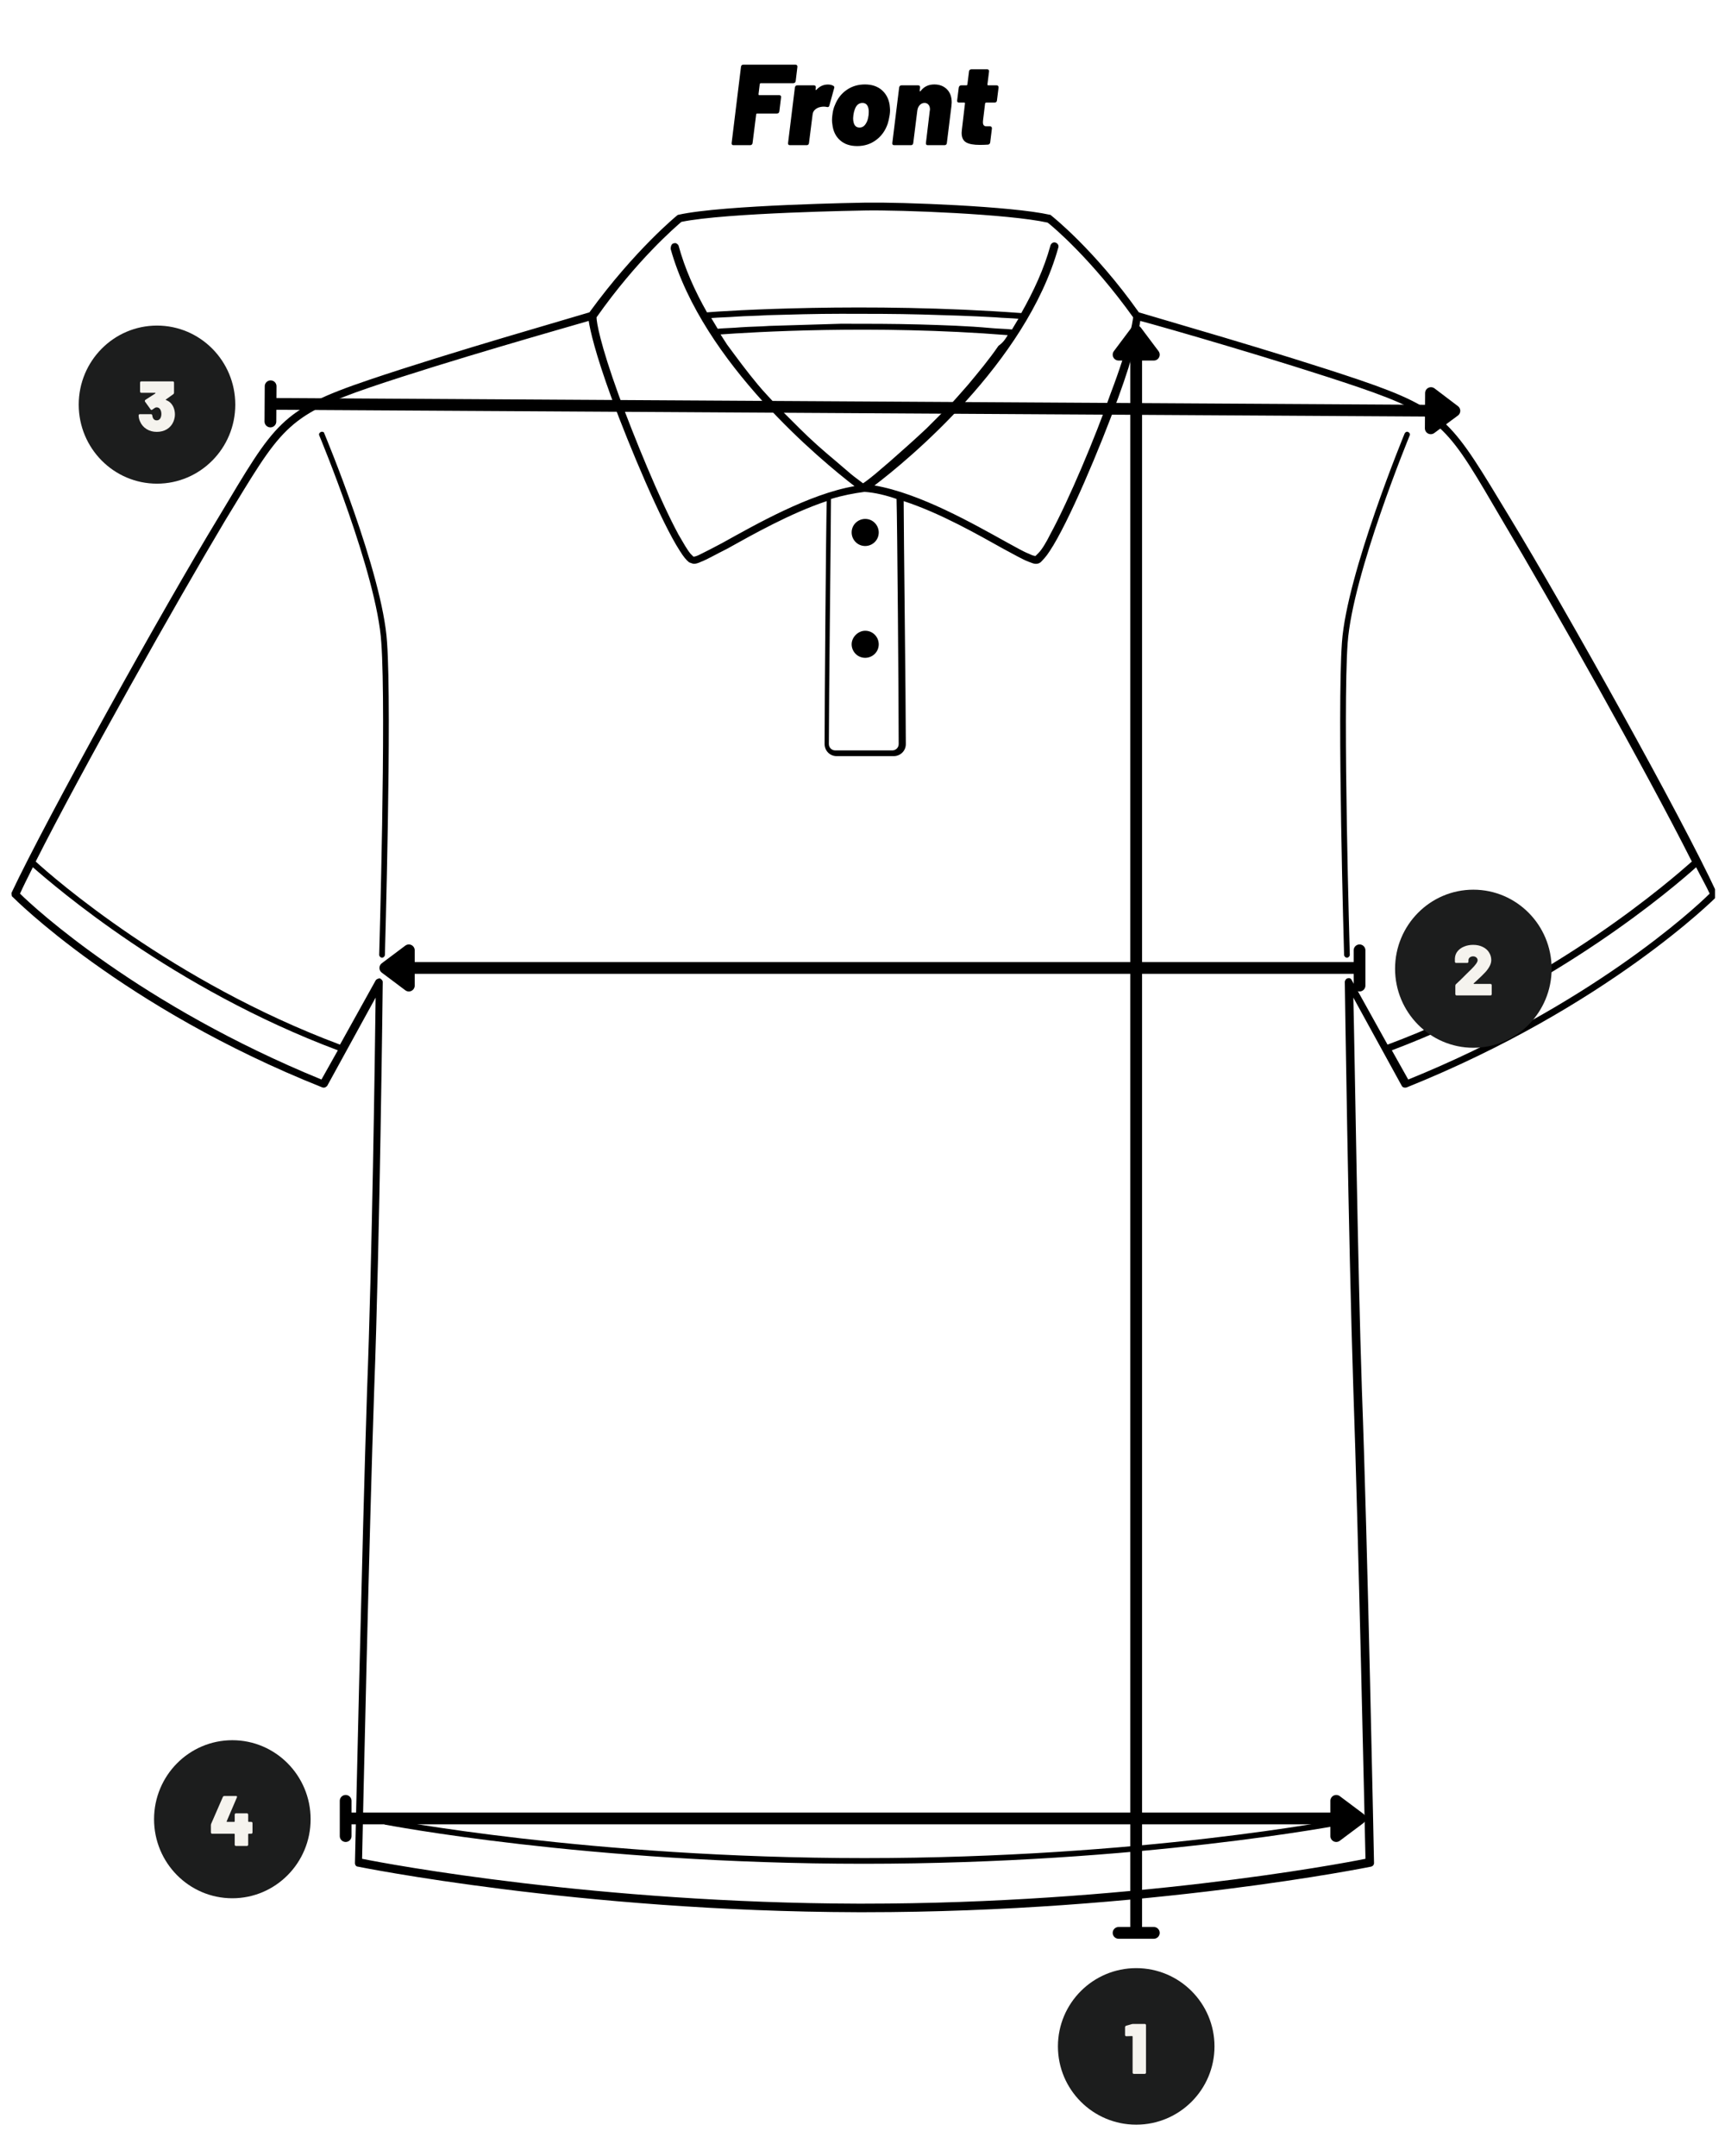 <svg xmlns="http://www.w3.org/2000/svg" xmlns:xlink="http://www.w3.org/1999/xlink" width="400" zoomAndPan="magnify" viewBox="0 0 300 375" height="500" preserveAspectRatio="xMidYMid meet" version="1.0"><defs><g/><clipPath id="20b78d09de"><path d="M 1 0.25 L 297.262 0.25 L 297.262 297 L 1 297 Z M 1 0.25 " clip-rule="nonzero"/></clipPath><clipPath id="eb42a94a45"><path d="M 0.934 0.25 L 297.262 0.25 L 297.262 297.598 L 0.934 297.598 Z M 0.934 0.25 " clip-rule="nonzero"/></clipPath><clipPath id="fcf74a54c4"><path d="M 182.988 307.324 L 210.215 307.324 L 210.215 334.551 L 182.988 334.551 Z M 182.988 307.324 " clip-rule="nonzero"/></clipPath><clipPath id="a677c4aac2"><path d="M 196.602 307.324 C 189.082 307.324 182.988 313.418 182.988 320.938 C 182.988 328.457 189.082 334.551 196.602 334.551 C 204.117 334.551 210.215 328.457 210.215 320.938 C 210.215 313.418 204.117 307.324 196.602 307.324 Z M 196.602 307.324 " clip-rule="nonzero"/></clipPath><clipPath id="482c44ddd0"><path d="M 0.988 0.324 L 28.215 0.324 L 28.215 27.551 L 0.988 27.551 Z M 0.988 0.324 " clip-rule="nonzero"/></clipPath><clipPath id="73c300bc0f"><path d="M 14.602 0.324 C 7.082 0.324 0.988 6.418 0.988 13.938 C 0.988 21.457 7.082 27.551 14.602 27.551 C 22.117 27.551 28.215 21.457 28.215 13.938 C 28.215 6.418 22.117 0.324 14.602 0.324 Z M 14.602 0.324 " clip-rule="nonzero"/></clipPath><clipPath id="d4d4d2cc30"><rect x="0" width="29" y="0" height="28"/></clipPath><clipPath id="b894c425ee"><path d="M 12.691 21.629 L 39.918 21.629 L 39.918 49.176 L 12.691 49.176 Z M 12.691 21.629 " clip-rule="nonzero"/></clipPath><clipPath id="f38d446b20"><path d="M 26.305 21.629 C 18.785 21.629 12.691 27.785 12.691 35.379 C 12.691 42.969 18.785 49.125 26.305 49.125 C 33.82 49.125 39.918 42.969 39.918 35.379 C 39.918 27.785 33.82 21.629 26.305 21.629 Z M 26.305 21.629 " clip-rule="nonzero"/></clipPath><clipPath id="050ceeec8d"><path d="M 0.691 0.629 L 27.918 0.629 L 27.918 28.176 L 0.691 28.176 Z M 0.691 0.629 " clip-rule="nonzero"/></clipPath><clipPath id="8e31c98cdd"><path d="M 14.305 0.629 C 6.785 0.629 0.691 6.785 0.691 14.379 C 0.691 21.969 6.785 28.125 14.305 28.125 C 21.82 28.125 27.918 21.969 27.918 14.379 C 27.918 6.785 21.82 0.629 14.305 0.629 Z M 14.305 0.629 " clip-rule="nonzero"/></clipPath><clipPath id="86498be93f"><rect x="0" width="28" y="0" height="29"/></clipPath><clipPath id="3af0dee90c"><path d="M 241.621 119.746 L 268.848 119.746 L 268.848 147.293 L 241.621 147.293 Z M 241.621 119.746 " clip-rule="nonzero"/></clipPath><clipPath id="298a55313b"><path d="M 255.234 119.746 C 247.719 119.746 241.621 125.902 241.621 133.492 C 241.621 141.086 247.719 147.242 255.234 147.242 C 262.754 147.242 268.848 141.086 268.848 133.492 C 268.848 125.902 262.754 119.746 255.234 119.746 Z M 255.234 119.746 " clip-rule="nonzero"/></clipPath><clipPath id="69f4126b6a"><path d="M 0.621 0.746 L 27.848 0.746 L 27.848 28.293 L 0.621 28.293 Z M 0.621 0.746 " clip-rule="nonzero"/></clipPath><clipPath id="ec55f6ec44"><path d="M 14.234 0.746 C 6.719 0.746 0.621 6.902 0.621 14.492 C 0.621 22.086 6.719 28.242 14.234 28.242 C 21.754 28.242 27.848 22.086 27.848 14.492 C 27.848 6.902 21.754 0.746 14.234 0.746 Z M 14.234 0.746 " clip-rule="nonzero"/></clipPath><clipPath id="c0716a6415"><rect x="0" width="28" y="0" height="29"/></clipPath><clipPath id="e747b2a60a"><path d="M 25.793 267.68 L 53.02 267.68 L 53.02 295.223 L 25.793 295.223 Z M 25.793 267.68 " clip-rule="nonzero"/></clipPath><clipPath id="18b39e2503"><path d="M 39.406 267.68 C 31.887 267.68 25.793 273.832 25.793 281.426 C 25.793 289.02 31.887 295.172 39.406 295.172 C 46.926 295.172 53.02 289.02 53.02 281.426 C 53.02 273.832 46.926 267.68 39.406 267.68 Z M 39.406 267.68 " clip-rule="nonzero"/></clipPath><clipPath id="c3a90cbae9"><path d="M 0.793 0.68 L 28.02 0.68 L 28.02 28.223 L 0.793 28.223 Z M 0.793 0.68 " clip-rule="nonzero"/></clipPath><clipPath id="8717cf2c8b"><path d="M 14.406 0.68 C 6.887 0.68 0.793 6.832 0.793 14.426 C 0.793 22.02 6.887 28.172 14.406 28.172 C 21.926 28.172 28.02 22.02 28.02 14.426 C 28.02 6.832 21.926 0.68 14.406 0.68 Z M 14.406 0.68 " clip-rule="nonzero"/></clipPath><clipPath id="10353de963"><rect x="0" width="29" y="0" height="29"/></clipPath><clipPath id="040d60780d"><rect x="0" width="298" y="0" height="335"/></clipPath></defs><rect x="-30" width="360" fill="#ffffff" y="-37.5" height="450" fill-opacity="1"/><rect x="-30" width="360" fill="#ffffff" y="-37.5" height="450" fill-opacity="1"/><g transform="matrix(1, 0, 0, 1, 1, 35)"><g clip-path="url(#040d60780d)"><g clip-path="url(#20b78d09de)"><path fill="#ffffff" d="M 148.23 296.98 C 99.648 296.855 61.352 289.051 61.352 289.051 C 61.352 289.051 62.469 233.172 63.457 206.906 C 64.324 180.641 64.945 136.039 64.945 136.039 L 55.156 153.758 C 20.578 139.879 1.613 120.801 1.613 120.801 C 7.688 107.668 27.891 71.613 37.555 55.383 C 47.348 39.152 48.09 37.047 63.211 31.969 C 78.332 26.887 101.879 20.195 101.879 20.195 C 109.809 8.922 117.246 2.977 117.246 2.977 C 124.805 1.363 149.469 0.871 149.469 0.871 C 155.789 0.746 175 1.488 181.57 2.977 C 181.57 2.977 188.883 8.922 196.812 19.949 C 196.812 19.949 220.359 26.641 235.48 31.719 C 250.602 36.801 251.469 39.027 261.137 55.137 C 270.926 71.367 291.004 107.418 297.078 120.551 C 297.078 120.551 278.238 139.633 243.535 153.508 L 233.746 135.793 C 233.746 135.793 234.242 180.395 235.234 206.66 C 236.223 232.926 237.34 288.801 237.34 288.801 C 237.34 288.801 198.426 296.73 149.344 296.73 Z M 148.23 296.98 " fill-opacity="1" fill-rule="evenodd"/></g><g clip-path="url(#eb42a94a45)"><path fill="#000000" d="M 148.23 297.598 L 149.344 297.598 C 198.547 297.598 237.465 289.668 237.465 289.668 C 237.836 289.543 237.961 289.297 237.961 289.051 C 237.961 289.051 236.844 233.172 235.852 206.781 C 235.109 184.359 234.613 148.551 234.363 138.516 C 234.363 138.516 242.793 153.879 242.793 153.879 C 242.918 154.129 243.289 154.25 243.66 154.129 C 278.484 140.129 297.449 121.047 297.449 121.047 C 297.695 120.801 297.695 120.551 297.57 120.305 C 291.5 107.172 271.297 70.992 261.508 54.887 C 251.594 38.535 250.727 36.305 235.48 31.102 C 221.227 26.27 199.414 20.074 197.062 19.328 C 189.254 8.305 181.816 2.48 181.816 2.48 C 181.691 2.355 181.691 2.355 181.57 2.355 C 175 0.871 155.789 0.125 149.344 0.25 C 149.344 0.25 124.684 0.621 117 2.355 C 116.875 2.355 116.75 2.48 116.75 2.48 C 116.75 2.48 109.438 8.426 101.508 19.328 C 99.152 20.074 77.34 26.27 63.086 31.102 C 47.719 36.305 46.852 38.535 37.059 54.887 C 27.27 70.992 7.191 107.172 0.996 120.305 C 0.996 120.551 0.996 120.922 1.242 121.047 C 1.242 121.047 20.207 140.25 55.031 154.129 C 55.402 154.25 55.652 154.129 55.898 153.879 L 64.324 138.516 C 64.203 148.551 63.707 184.234 62.84 206.781 C 61.973 233.047 60.73 289.051 60.73 289.051 C 60.73 289.422 60.98 289.668 61.227 289.668 C 61.227 289.668 99.648 297.473 148.23 297.598 Z M 101.383 20.816 C 97.168 22.055 76.969 27.754 63.457 32.34 C 48.586 37.418 47.844 39.648 38.176 55.508 C 29.75 69.633 13.266 98.871 5.207 114.852 C 8.309 117.703 29.004 135.793 58.129 146.695 L 64.324 135.543 C 64.449 135.297 64.82 135.172 65.07 135.172 C 65.316 135.297 65.566 135.543 65.566 135.793 C 65.566 135.793 65.07 180.395 64.078 206.66 C 63.211 231.438 62.094 282.359 61.973 288.305 C 66.805 289.297 102.992 295.988 148.105 296.109 L 149.223 296.109 C 194.828 296.109 231.637 289.297 236.473 288.305 C 236.348 282.359 235.234 231.438 234.363 206.66 C 233.496 180.395 232.879 135.793 232.879 135.793 C 232.879 135.543 233.125 135.172 233.375 135.172 C 233.621 135.047 233.992 135.172 234.117 135.543 L 240.312 146.695 C 269.562 135.793 290.137 117.578 293.234 114.852 C 285.18 98.871 268.695 69.633 260.27 55.508 C 250.973 39.648 250.105 37.418 235.234 32.34 C 221.723 27.754 201.523 21.93 197.309 20.816 C 197.062 22.426 196.316 26.391 193.465 34.195 C 190.367 42.746 184.793 56.004 181.57 60.836 C 180.949 61.824 180.328 62.445 179.957 62.816 C 179.586 63.066 179.34 63.066 179.09 63.066 C 178.844 63.066 178.469 62.941 177.852 62.691 C 176.859 62.32 175.371 61.453 173.512 60.465 C 169.051 57.984 162.605 54.27 156.16 52.16 C 156.16 57.117 156.535 87.102 156.535 94.41 C 156.535 95.648 155.543 96.516 154.426 96.516 C 152.445 96.516 149.469 96.516 149.469 96.516 L 144.512 96.516 C 143.273 96.516 142.406 95.523 142.406 94.41 C 142.406 87.102 142.652 57.117 142.777 52.16 C 136.457 54.27 129.887 57.984 125.426 60.465 C 123.441 61.453 121.957 62.32 120.965 62.691 C 120.469 62.941 119.973 63.066 119.727 63.066 C 119.477 63.066 119.23 62.941 118.859 62.816 C 118.363 62.445 117.867 61.824 117.246 60.836 C 114.023 55.879 108.445 42.621 105.348 34.195 C 102.5 26.391 101.629 22.426 101.383 20.816 Z M 149.344 288.184 C 101.383 288.184 66.184 281.367 66.184 281.367 C 65.938 281.367 65.688 281.492 65.566 281.738 C 65.566 281.988 65.688 282.234 65.938 282.359 C 65.938 282.359 101.137 289.172 149.223 289.172 C 197.309 289.172 232.508 282.359 232.508 282.359 C 232.754 282.359 233.004 281.988 232.879 281.738 C 232.879 281.492 232.508 281.242 232.258 281.367 C 232.508 281.367 197.434 288.184 149.344 288.184 Z M 293.977 115.844 C 290.262 119.188 269.688 136.906 241.059 147.684 L 243.91 152.766 C 275.387 140.004 293.73 123.031 296.332 120.43 C 295.715 119.066 294.844 117.578 293.977 115.844 Z M 4.715 115.844 C 3.844 117.578 3.102 119.066 2.48 120.43 C 5.086 123.031 23.426 139.879 54.906 152.766 L 57.758 147.684 C 29.004 136.906 8.555 119.188 4.715 115.844 Z M 54.535 40.762 C 54.535 40.762 64.574 64.801 65.316 76.816 C 66.184 88.836 64.945 131.082 64.945 131.082 C 64.945 131.332 65.195 131.578 65.441 131.578 C 65.688 131.578 65.938 131.332 65.938 131.082 C 65.938 131.082 67.176 88.711 66.309 76.691 C 65.566 64.676 55.402 40.391 55.402 40.391 C 55.402 40.145 55.031 40.02 54.781 40.145 C 54.535 40.27 54.41 40.516 54.535 40.762 Z M 243.289 40.391 C 243.289 40.391 233.25 64.676 232.383 76.691 C 231.516 88.711 232.754 131.082 232.754 131.082 C 232.754 131.332 233.004 131.578 233.25 131.578 C 233.496 131.578 233.746 131.332 233.746 131.082 C 233.746 131.082 232.508 88.836 233.375 76.816 C 234.242 64.801 244.156 40.762 244.156 40.762 C 244.281 40.516 244.156 40.27 243.91 40.145 C 243.66 40.02 243.414 40.145 243.289 40.391 Z M 149.344 50.551 C 147.488 50.801 145.504 51.172 143.52 51.789 C 143.52 55.633 143.148 86.852 143.148 94.41 C 143.148 95.031 143.645 95.523 144.266 95.523 L 154.18 95.523 C 154.797 95.523 155.293 95.031 155.293 94.41 C 155.293 86.852 155.047 55.633 154.922 51.789 C 153.188 51.172 151.203 50.676 149.344 50.551 Z M 149.469 74.711 C 150.832 74.711 151.824 75.824 151.824 77.066 C 151.824 78.43 150.707 79.418 149.469 79.418 C 148.105 79.418 147.113 78.305 147.113 77.066 C 147.113 75.824 148.23 74.711 149.469 74.711 Z M 196.07 20.195 C 188.883 10.16 182.188 4.461 181.195 3.719 C 174.504 2.23 155.668 1.488 149.344 1.613 C 149.344 1.613 125.18 1.984 117.496 3.594 C 116.504 4.461 109.809 10.16 102.746 20.195 C 102.746 21.062 103.367 24.781 106.59 33.703 C 109.316 41.137 113.777 52.039 117 57.984 C 117.867 59.473 118.484 60.586 119.105 61.332 C 119.23 61.453 119.352 61.578 119.477 61.703 C 119.477 61.703 119.602 61.824 119.602 61.824 C 119.848 61.824 120.223 61.703 120.715 61.453 C 121.707 60.957 122.949 60.34 124.559 59.473 C 130.383 56.25 139.68 50.922 147.609 49.559 C 142.156 45.348 121.211 28.25 115.637 8.305 C 115.637 7.684 115.883 7.312 116.254 7.312 C 116.504 7.188 116.875 7.438 117 7.684 C 118.113 11.773 119.848 15.613 121.957 19.328 C 124.684 19.082 149.719 17.473 176.613 19.453 C 178.719 15.738 180.578 11.773 181.691 7.684 C 181.816 7.312 182.188 7.062 182.559 7.188 C 182.934 7.312 183.18 7.684 183.055 8.055 C 177.48 28.125 156.656 45.223 151.082 49.438 C 159.012 50.801 168.309 56.125 174.133 59.348 C 175.742 60.215 176.984 60.957 177.977 61.332 C 178.469 61.578 178.844 61.703 179.09 61.703 C 179.09 61.703 179.215 61.578 179.215 61.578 C 179.34 61.453 179.461 61.332 179.586 61.207 C 180.207 60.586 180.949 59.348 181.691 57.859 C 184.914 51.914 189.5 41.012 192.102 33.578 C 195.449 24.781 195.945 21.062 196.07 20.195 Z M 149.469 55.258 C 150.832 55.258 151.824 56.375 151.824 57.613 C 151.824 58.977 150.707 59.969 149.469 59.969 C 148.105 59.969 147.113 58.852 147.113 57.613 C 147.113 56.25 148.23 55.258 149.469 55.258 Z M 174.258 23.293 C 150.957 21.438 129.391 22.801 124.312 23.172 C 124.684 23.789 125.055 24.285 125.426 24.906 C 127.16 27.258 128.895 29.613 130.754 31.844 C 131.871 33.207 133.109 34.445 134.348 35.809 C 135.59 37.047 136.828 38.285 138.066 39.523 C 140.051 41.508 142.156 43.367 144.387 45.223 C 145.254 45.969 146.125 46.711 146.992 47.453 C 147.734 48.074 148.477 48.57 149.098 49.066 C 149.84 48.57 150.586 47.949 151.203 47.453 C 152.07 46.711 152.941 45.969 153.809 45.223 C 155.914 43.367 158.02 41.508 160.129 39.523 C 161.367 38.285 162.605 37.047 163.848 35.809 C 165.086 34.57 166.199 33.207 167.316 31.969 C 169.176 29.738 171.035 27.508 172.645 25.152 C 173.512 24.535 173.887 23.914 174.258 23.293 C 174.258 23.418 174.258 23.293 174.258 23.293 Z M 176.117 20.445 C 174.754 20.32 173.512 20.32 172.148 20.195 C 167.938 19.949 163.723 19.824 159.383 19.703 C 154.676 19.578 149.965 19.578 145.254 19.578 C 140.918 19.578 136.582 19.703 132.367 19.824 C 130.633 19.949 128.773 19.949 127.039 20.074 C 125.551 20.195 124.188 20.195 122.699 20.32 C 123.07 20.941 123.441 21.559 123.816 22.18 C 125.18 22.055 126.418 22.055 127.781 21.93 C 129.516 21.809 131.129 21.809 132.863 21.684 C 136.953 21.559 141.164 21.438 145.254 21.312 C 149.84 21.312 154.426 21.312 159.012 21.438 C 163.102 21.559 167.191 21.684 171.281 22.055 C 172.523 22.18 173.762 22.18 175 22.305 C 175.371 21.684 175.742 21.062 176.117 20.445 Z M 176.117 20.445 " fill-opacity="1" fill-rule="evenodd"/></g><path stroke-linecap="butt" transform="matrix(0.511, 0.003, -0.003, 0.511, 45.031, 34.221)" fill="none" stroke-linejoin="miter" d="M 3.001 1.999 L 395.911 2.002 " stroke="#000000" stroke-width="4" stroke-opacity="1" stroke-miterlimit="4"/><path stroke-linecap="round" transform="matrix(0.511, 0.003, -0.003, 0.511, 45.031, 34.221)" fill="none" stroke-linejoin="round" d="M 2 -3.998 L 1.998 7.998 " stroke="#000000" stroke-width="4" stroke-opacity="1" stroke-miterlimit="4"/><path stroke-linecap="round" transform="matrix(0.511, 0.003, -0.003, 0.511, 45.031, 34.221)" fill-opacity="1" fill="#000000" fill-rule="nonzero" stroke-linejoin="round" d="M 396.914 -3.998 L 404.918 2.003 L 396.911 7.999 Z M 396.914 -3.998 " stroke="#000000" stroke-width="4" stroke-opacity="1" stroke-miterlimit="4"/><path stroke-linecap="butt" transform="matrix(0, -0.511, 0.511, 0, 195.578, 302.215)" fill="none" stroke-linejoin="miter" d="M 2.997 1.996 L 538.189 1.996 " stroke="#000000" stroke-width="4" stroke-opacity="1" stroke-miterlimit="4"/><path stroke-linecap="round" transform="matrix(0, -0.511, 0.511, 0, 195.578, 302.215)" fill="none" stroke-linejoin="round" d="M 2.003 -3.998 L 2.003 7.998 " stroke="#000000" stroke-width="4" stroke-opacity="1" stroke-miterlimit="4"/><path stroke-linecap="round" transform="matrix(0, -0.511, 0.511, 0, 195.578, 302.215)" fill-opacity="1" fill="#000000" fill-rule="nonzero" stroke-linejoin="round" d="M 539.191 -3.998 L 547.188 1.996 L 539.191 7.998 Z M 539.191 -3.998 " stroke="#000000" stroke-width="4" stroke-opacity="1" stroke-miterlimit="4"/><path stroke-linecap="butt" transform="matrix(-0.511, 0, 0, -0.511, 236.462, 134.381)" fill="none" stroke-linejoin="miter" d="M 3 1.999 L 324.563 1.999 " stroke="#000000" stroke-width="4" stroke-opacity="1" stroke-miterlimit="4"/><path stroke-linecap="round" transform="matrix(-0.511, 0, 0, -0.511, 236.462, 134.381)" fill="none" stroke-linejoin="round" d="M 1.998 -4.003 L 1.998 8.001 " stroke="#000000" stroke-width="4" stroke-opacity="1" stroke-miterlimit="4"/><path stroke-linecap="round" transform="matrix(-0.511, 0, 0, -0.511, 236.462, 134.381)" fill-opacity="1" fill="#000000" fill-rule="nonzero" stroke-linejoin="round" d="M 325.557 -4.003 L 333.562 1.999 L 325.557 8.001 Z M 325.557 -4.003 " stroke="#000000" stroke-width="4" stroke-opacity="1" stroke-miterlimit="4"/><path stroke-linecap="butt" transform="matrix(0.511, 0, 0, 0.511, 58.092, 280.269)" fill="none" stroke-linejoin="miter" d="M 3 2.003 L 338.135 2.003 " stroke="#000000" stroke-width="4" stroke-opacity="1" stroke-miterlimit="4"/><path stroke-linecap="round" transform="matrix(0.511, 0, 0, 0.511, 58.092, 280.269)" fill="none" stroke-linejoin="round" d="M 1.999 -3.998 L 1.999 7.998 " stroke="#000000" stroke-width="4" stroke-opacity="1" stroke-miterlimit="4"/><path stroke-linecap="round" transform="matrix(0.511, 0, 0, 0.511, 58.092, 280.269)" fill-opacity="1" fill="#000000" fill-rule="nonzero" stroke-linejoin="round" d="M 339.136 -3.998 L 347.142 2.003 L 339.136 7.998 Z M 339.136 -3.998 " stroke="#000000" stroke-width="4" stroke-opacity="1" stroke-miterlimit="4"/><g clip-path="url(#fcf74a54c4)"><g clip-path="url(#a677c4aac2)"><g transform="matrix(1, 0, 0, 1, 182, 307)"><g clip-path="url(#d4d4d2cc30)"><g clip-path="url(#482c44ddd0)"><g clip-path="url(#73c300bc0f)"><path fill="#1c1d1d" d="M 0.988 0.324 L 28.215 0.324 L 28.215 27.551 L 0.988 27.551 Z M 0.988 0.324 " fill-opacity="1" fill-rule="nonzero"/></g></g></g></g></g></g><g fill="#f5f3ee" fill-opacity="1"><g transform="translate(194.506, 325.717)"><g><path d="M 1.328 -8.656 C 1.398 -8.676 1.492 -8.688 1.609 -8.688 L 3.562 -8.688 C 3.719 -8.688 3.797 -8.609 3.797 -8.453 L 3.797 -0.234 C 3.797 -0.078 3.719 0 3.562 0 L 1.703 0 C 1.547 0 1.469 -0.078 1.469 -0.234 L 1.469 -6.484 C 1.469 -6.547 1.43 -6.578 1.359 -6.578 L 0.391 -6.547 C 0.234 -6.547 0.156 -6.617 0.156 -6.766 L 0.156 -8.094 C 0.156 -8.238 0.219 -8.332 0.344 -8.375 Z M 1.328 -8.656 "/></g></g></g><g clip-path="url(#b894c425ee)"><g clip-path="url(#f38d446b20)"><g transform="matrix(1, 0, 0, 1, 12, 21)"><g clip-path="url(#86498be93f)"><g clip-path="url(#050ceeec8d)"><g clip-path="url(#8e31c98cdd)"><path fill="#1c1d1d" d="M 0.691 0.629 L 27.918 0.629 L 27.918 28.176 L 0.691 28.176 Z M 0.691 0.629 " fill-opacity="1" fill-rule="nonzero"/></g></g></g></g></g></g><g fill="#f5f3ee" fill-opacity="1"><g transform="translate(22.844, 40.023)"><g><path d="M 6.328 -4.188 C 6.492 -3.801 6.578 -3.383 6.578 -2.938 C 6.578 -2.52 6.488 -2.098 6.312 -1.672 C 6.082 -1.129 5.711 -0.695 5.203 -0.375 C 4.691 -0.062 4.098 0.094 3.422 0.094 C 2.754 0.094 2.16 -0.066 1.641 -0.391 C 1.129 -0.711 0.754 -1.148 0.516 -1.703 C 0.359 -2.047 0.273 -2.395 0.266 -2.75 L 0.266 -2.766 C 0.266 -2.91 0.344 -2.984 0.5 -2.984 L 2.391 -2.984 C 2.547 -2.984 2.629 -2.906 2.641 -2.75 C 2.66 -2.562 2.711 -2.395 2.797 -2.25 C 2.93 -2.02 3.133 -1.906 3.406 -1.906 C 3.676 -1.906 3.883 -2.02 4.031 -2.25 C 4.156 -2.469 4.219 -2.723 4.219 -3.016 C 4.219 -3.328 4.156 -3.586 4.031 -3.797 C 3.883 -4.047 3.672 -4.172 3.391 -4.172 C 3.285 -4.172 3.176 -4.133 3.062 -4.062 C 2.957 -4 2.82 -3.906 2.656 -3.781 C 2.602 -3.738 2.551 -3.719 2.5 -3.719 C 2.426 -3.719 2.367 -3.758 2.328 -3.844 L 1.391 -5.141 C 1.359 -5.18 1.344 -5.234 1.344 -5.297 C 1.344 -5.367 1.379 -5.43 1.453 -5.484 L 3.156 -6.578 C 3.188 -6.609 3.203 -6.629 3.203 -6.641 C 3.203 -6.68 3.176 -6.703 3.125 -6.703 L 0.75 -6.703 C 0.594 -6.703 0.516 -6.781 0.516 -6.938 L 0.516 -8.453 C 0.516 -8.609 0.594 -8.688 0.75 -8.688 L 6.188 -8.688 C 6.344 -8.688 6.422 -8.609 6.422 -8.453 L 6.422 -6.719 C 6.422 -6.602 6.367 -6.508 6.266 -6.438 L 5.016 -5.547 C 4.992 -5.523 4.984 -5.504 4.984 -5.484 C 4.984 -5.453 5.008 -5.43 5.062 -5.422 C 5.633 -5.211 6.055 -4.801 6.328 -4.188 Z M 6.328 -4.188 "/></g></g></g><g clip-path="url(#3af0dee90c)"><g clip-path="url(#298a55313b)"><g transform="matrix(1, 0, 0, 1, 241, 119)"><g clip-path="url(#c0716a6415)"><g clip-path="url(#69f4126b6a)"><g clip-path="url(#ec55f6ec44)"><path fill="#1c1d1d" d="M 0.621 0.746 L 27.848 0.746 L 27.848 28.293 L 0.621 28.293 Z M 0.621 0.746 " fill-opacity="1" fill-rule="nonzero"/></g></g></g></g></g></g><g fill="#f5f3ee" fill-opacity="1"><g transform="translate(251.649, 138.138)"><g><path d="M 0.688 0 C 0.531 0 0.453 -0.078 0.453 -0.234 L 0.453 -1.672 C 0.453 -1.797 0.492 -1.895 0.578 -1.969 C 1.016 -2.363 1.602 -2.938 2.344 -3.688 L 3.219 -4.547 C 3.957 -5.273 4.328 -5.797 4.328 -6.109 C 4.328 -6.305 4.254 -6.469 4.109 -6.594 C 3.961 -6.727 3.773 -6.797 3.547 -6.797 C 3.305 -6.797 3.109 -6.727 2.953 -6.594 C 2.805 -6.469 2.734 -6.301 2.734 -6.094 L 2.734 -5.891 C 2.734 -5.734 2.656 -5.656 2.5 -5.656 L 0.609 -5.656 C 0.453 -5.656 0.375 -5.734 0.375 -5.891 L 0.375 -6.453 C 0.406 -6.93 0.562 -7.344 0.844 -7.688 C 1.133 -8.039 1.516 -8.312 1.984 -8.5 C 2.453 -8.695 2.973 -8.797 3.547 -8.797 C 4.18 -8.797 4.738 -8.676 5.219 -8.438 C 5.695 -8.207 6.062 -7.891 6.312 -7.484 C 6.57 -7.078 6.703 -6.633 6.703 -6.156 C 6.703 -5.82 6.617 -5.488 6.453 -5.156 C 6.285 -4.82 6.047 -4.473 5.734 -4.109 C 5.41 -3.742 4.82 -3.172 3.969 -2.391 C 3.77 -2.223 3.672 -2.133 3.672 -2.125 C 3.641 -2.102 3.625 -2.082 3.625 -2.062 C 3.625 -2.02 3.656 -2 3.719 -2 L 6.547 -2 C 6.703 -2 6.781 -1.922 6.781 -1.766 L 6.781 -0.234 C 6.781 -0.078 6.703 0 6.547 0 Z M 0.688 0 "/></g></g></g><g clip-path="url(#e747b2a60a)"><g clip-path="url(#18b39e2503)"><g transform="matrix(1, 0, 0, 1, 25, 267)"><g clip-path="url(#10353de963)"><g clip-path="url(#c3a90cbae9)"><g clip-path="url(#8717cf2c8b)"><path fill="#1c1d1d" d="M 0.793 0.68 L 28.02 0.68 L 28.02 28.223 L 0.793 28.223 Z M 0.793 0.68 " fill-opacity="1" fill-rule="nonzero"/></g></g></g></g></g></g><g fill="#f5f3ee" fill-opacity="1"><g transform="translate(35.412, 286.071)"><g><path d="M 7.266 -4.188 C 7.422 -4.188 7.5 -4.109 7.5 -3.953 L 7.5 -2.359 C 7.5 -2.203 7.422 -2.125 7.266 -2.125 L 6.844 -2.125 C 6.781 -2.125 6.75 -2.094 6.75 -2.031 L 6.75 -0.234 C 6.75 -0.078 6.672 0 6.516 0 L 4.641 0 C 4.484 0 4.406 -0.078 4.406 -0.234 L 4.406 -2.031 C 4.406 -2.094 4.375 -2.125 4.312 -2.125 L 0.516 -2.125 C 0.348 -2.125 0.266 -2.203 0.266 -2.359 L 0.266 -3.609 C 0.266 -3.68 0.285 -3.773 0.328 -3.891 L 2.344 -8.516 C 2.395 -8.629 2.488 -8.688 2.625 -8.688 L 4.609 -8.688 C 4.742 -8.688 4.812 -8.641 4.812 -8.547 C 4.812 -8.492 4.801 -8.453 4.781 -8.422 L 3.016 -4.297 L 3 -4.25 C 3 -4.207 3.031 -4.188 3.094 -4.188 L 4.312 -4.188 C 4.375 -4.188 4.406 -4.219 4.406 -4.281 L 4.406 -5.422 C 4.406 -5.586 4.484 -5.672 4.641 -5.672 L 6.516 -5.672 C 6.672 -5.672 6.75 -5.586 6.75 -5.422 L 6.75 -4.281 C 6.75 -4.219 6.781 -4.188 6.844 -4.188 Z M 7.266 -4.188 "/></g></g></g></g></g><g fill="#000000" fill-opacity="1"><g transform="translate(126.82, 25.25)"><g><path d="M 11.562 -11.156 C 11.52 -10.906 11.379 -10.781 11.141 -10.781 L 5.5 -10.781 C 5.406 -10.781 5.344 -10.727 5.312 -10.625 L 5.094 -8.859 C 5.094 -8.754 5.141 -8.703 5.234 -8.703 L 8.703 -8.703 C 8.805 -8.703 8.891 -8.664 8.953 -8.594 C 9.016 -8.531 9.035 -8.438 9.016 -8.312 L 8.719 -5.875 C 8.676 -5.625 8.535 -5.5 8.297 -5.5 L 4.844 -5.5 C 4.738 -5.5 4.688 -5.445 4.688 -5.344 L 4.062 -0.375 C 4.051 -0.258 4.004 -0.164 3.922 -0.094 C 3.848 -0.031 3.754 0 3.641 0 L 0.734 0 C 0.617 0 0.535 -0.031 0.484 -0.094 C 0.43 -0.164 0.41 -0.258 0.422 -0.375 L 2.047 -13.625 C 2.078 -13.875 2.211 -14 2.453 -14 L 11.547 -14 C 11.648 -14 11.727 -13.961 11.781 -13.891 C 11.844 -13.828 11.867 -13.738 11.859 -13.625 Z M 11.562 -11.156 "/></g></g></g><g fill="#000000" fill-opacity="1"><g transform="translate(136.756, 25.25)"><g><path d="M 7.219 -10.547 C 7.613 -10.547 7.938 -10.469 8.188 -10.312 C 8.289 -10.25 8.344 -10.16 8.344 -10.047 C 8.344 -10.016 8.328 -9.945 8.297 -9.844 L 7.484 -6.906 C 7.43 -6.664 7.285 -6.578 7.047 -6.641 C 6.891 -6.68 6.707 -6.703 6.5 -6.703 C 6.312 -6.703 6.125 -6.68 5.938 -6.641 C 5.594 -6.578 5.285 -6.43 5.016 -6.203 C 4.754 -5.984 4.602 -5.688 4.562 -5.312 L 3.938 -0.375 C 3.926 -0.258 3.883 -0.164 3.812 -0.094 C 3.738 -0.031 3.648 0 3.547 0 L 0.625 0 C 0.5 0 0.41 -0.031 0.359 -0.094 C 0.305 -0.164 0.285 -0.258 0.297 -0.375 L 1.484 -10.016 C 1.523 -10.273 1.664 -10.406 1.906 -10.406 L 4.797 -10.406 C 4.922 -10.406 5.008 -10.367 5.062 -10.297 C 5.113 -10.234 5.133 -10.141 5.125 -10.016 L 5.094 -9.734 C 5.082 -9.672 5.086 -9.625 5.109 -9.594 C 5.141 -9.57 5.18 -9.586 5.234 -9.641 C 5.797 -10.242 6.457 -10.547 7.219 -10.547 Z M 7.219 -10.547 "/></g></g></g><g fill="#000000" fill-opacity="1"><g transform="translate(144.073, 25.25)"><g><path d="M 5 0.156 C 3.77 0.156 2.773 -0.18 2.016 -0.859 C 1.254 -1.535 0.812 -2.457 0.688 -3.625 C 0.645 -3.863 0.625 -4.102 0.625 -4.344 C 0.625 -4.633 0.645 -4.926 0.688 -5.219 C 0.758 -5.914 0.91 -6.508 1.141 -7 C 1.578 -8.102 2.254 -8.973 3.172 -9.609 C 4.086 -10.242 5.145 -10.562 6.344 -10.562 C 7.539 -10.562 8.508 -10.242 9.25 -9.609 C 10 -8.973 10.461 -8.117 10.641 -7.047 C 10.691 -6.617 10.719 -6.297 10.719 -6.078 C 10.719 -5.816 10.695 -5.547 10.656 -5.266 C 10.562 -4.66 10.445 -4.148 10.312 -3.734 C 9.906 -2.535 9.227 -1.586 8.281 -0.891 C 7.344 -0.191 6.25 0.156 5 0.156 Z M 5.406 -3.062 C 5.738 -3.062 6.02 -3.176 6.25 -3.406 C 6.477 -3.645 6.66 -3.957 6.797 -4.344 C 6.867 -4.539 6.93 -4.836 6.984 -5.234 C 7.004 -5.504 7.016 -5.691 7.016 -5.797 C 7.016 -6.273 6.926 -6.648 6.75 -6.922 C 6.57 -7.203 6.297 -7.344 5.922 -7.344 C 5.273 -7.344 4.82 -6.945 4.562 -6.156 C 4.469 -5.926 4.395 -5.617 4.344 -5.234 C 4.312 -4.992 4.297 -4.816 4.297 -4.703 C 4.297 -4.203 4.383 -3.801 4.562 -3.5 C 4.75 -3.207 5.031 -3.062 5.406 -3.062 Z M 5.406 -3.062 "/></g></g></g><g fill="#000000" fill-opacity="1"><g transform="translate(154.889, 25.25)"><g><path d="M 7.594 -10.562 C 8.488 -10.562 9.219 -10.285 9.781 -9.734 C 10.344 -9.18 10.625 -8.414 10.625 -7.438 C 10.625 -7.32 10.609 -7.113 10.578 -6.812 L 9.781 -0.375 C 9.77 -0.258 9.727 -0.164 9.656 -0.094 C 9.582 -0.031 9.488 0 9.375 0 L 6.453 0 C 6.336 0 6.254 -0.031 6.203 -0.094 C 6.148 -0.164 6.129 -0.258 6.141 -0.375 L 6.812 -6 C 6.832 -6.051 6.844 -6.129 6.844 -6.234 C 6.844 -6.566 6.758 -6.832 6.594 -7.031 C 6.426 -7.238 6.195 -7.344 5.906 -7.344 C 5.57 -7.344 5.289 -7.219 5.062 -6.969 C 4.832 -6.719 4.691 -6.395 4.641 -6 L 3.938 -0.375 C 3.926 -0.258 3.883 -0.164 3.812 -0.094 C 3.738 -0.031 3.648 0 3.547 0 L 0.625 0 C 0.5 0 0.41 -0.031 0.359 -0.094 C 0.305 -0.164 0.285 -0.258 0.297 -0.375 L 1.484 -10.016 C 1.523 -10.273 1.664 -10.406 1.906 -10.406 L 4.797 -10.406 C 4.922 -10.406 5.008 -10.367 5.062 -10.297 C 5.113 -10.234 5.133 -10.141 5.125 -10.016 L 5.062 -9.5 L 5.062 -9.453 C 5.062 -9.398 5.078 -9.367 5.109 -9.359 C 5.141 -9.348 5.176 -9.367 5.219 -9.422 C 5.801 -10.18 6.594 -10.562 7.594 -10.562 Z M 7.594 -10.562 "/></g></g></g><g fill="#000000" fill-opacity="1"><g transform="translate(165.585, 25.25)"><g><path d="M 7.797 -7.781 C 7.785 -7.656 7.742 -7.562 7.672 -7.5 C 7.598 -7.438 7.5 -7.406 7.375 -7.406 L 5.922 -7.406 C 5.828 -7.406 5.766 -7.348 5.734 -7.234 L 5.375 -4.281 C 5.363 -4.219 5.359 -4.117 5.359 -3.984 C 5.359 -3.516 5.555 -3.281 5.953 -3.281 L 6.594 -3.281 C 6.707 -3.281 6.789 -3.242 6.844 -3.172 C 6.906 -3.109 6.93 -3.02 6.922 -2.906 L 6.625 -0.484 C 6.582 -0.242 6.445 -0.113 6.219 -0.094 C 5.727 -0.062 5.258 -0.047 4.812 -0.047 C 3.75 -0.047 2.957 -0.191 2.438 -0.484 C 1.914 -0.785 1.656 -1.344 1.656 -2.156 C 1.656 -2.258 1.672 -2.445 1.703 -2.719 L 2.234 -7.234 L 2.234 -7.281 C 2.234 -7.363 2.195 -7.406 2.125 -7.406 L 1.203 -7.406 C 1.078 -7.406 0.988 -7.438 0.938 -7.5 C 0.883 -7.562 0.863 -7.656 0.875 -7.781 L 1.156 -10.016 C 1.176 -10.141 1.223 -10.234 1.297 -10.297 C 1.367 -10.367 1.457 -10.406 1.562 -10.406 L 2.484 -10.406 C 2.578 -10.406 2.633 -10.457 2.656 -10.562 L 2.938 -12.812 C 2.945 -12.938 2.988 -13.031 3.062 -13.094 C 3.145 -13.164 3.238 -13.203 3.344 -13.203 L 6.094 -13.203 C 6.219 -13.203 6.305 -13.164 6.359 -13.094 C 6.41 -13.031 6.43 -12.938 6.422 -12.812 L 6.141 -10.562 C 6.141 -10.457 6.188 -10.406 6.281 -10.406 L 7.766 -10.406 C 7.867 -10.406 7.945 -10.367 8 -10.297 C 8.062 -10.234 8.086 -10.141 8.078 -10.016 Z M 7.797 -7.781 "/></g></g></g></svg>